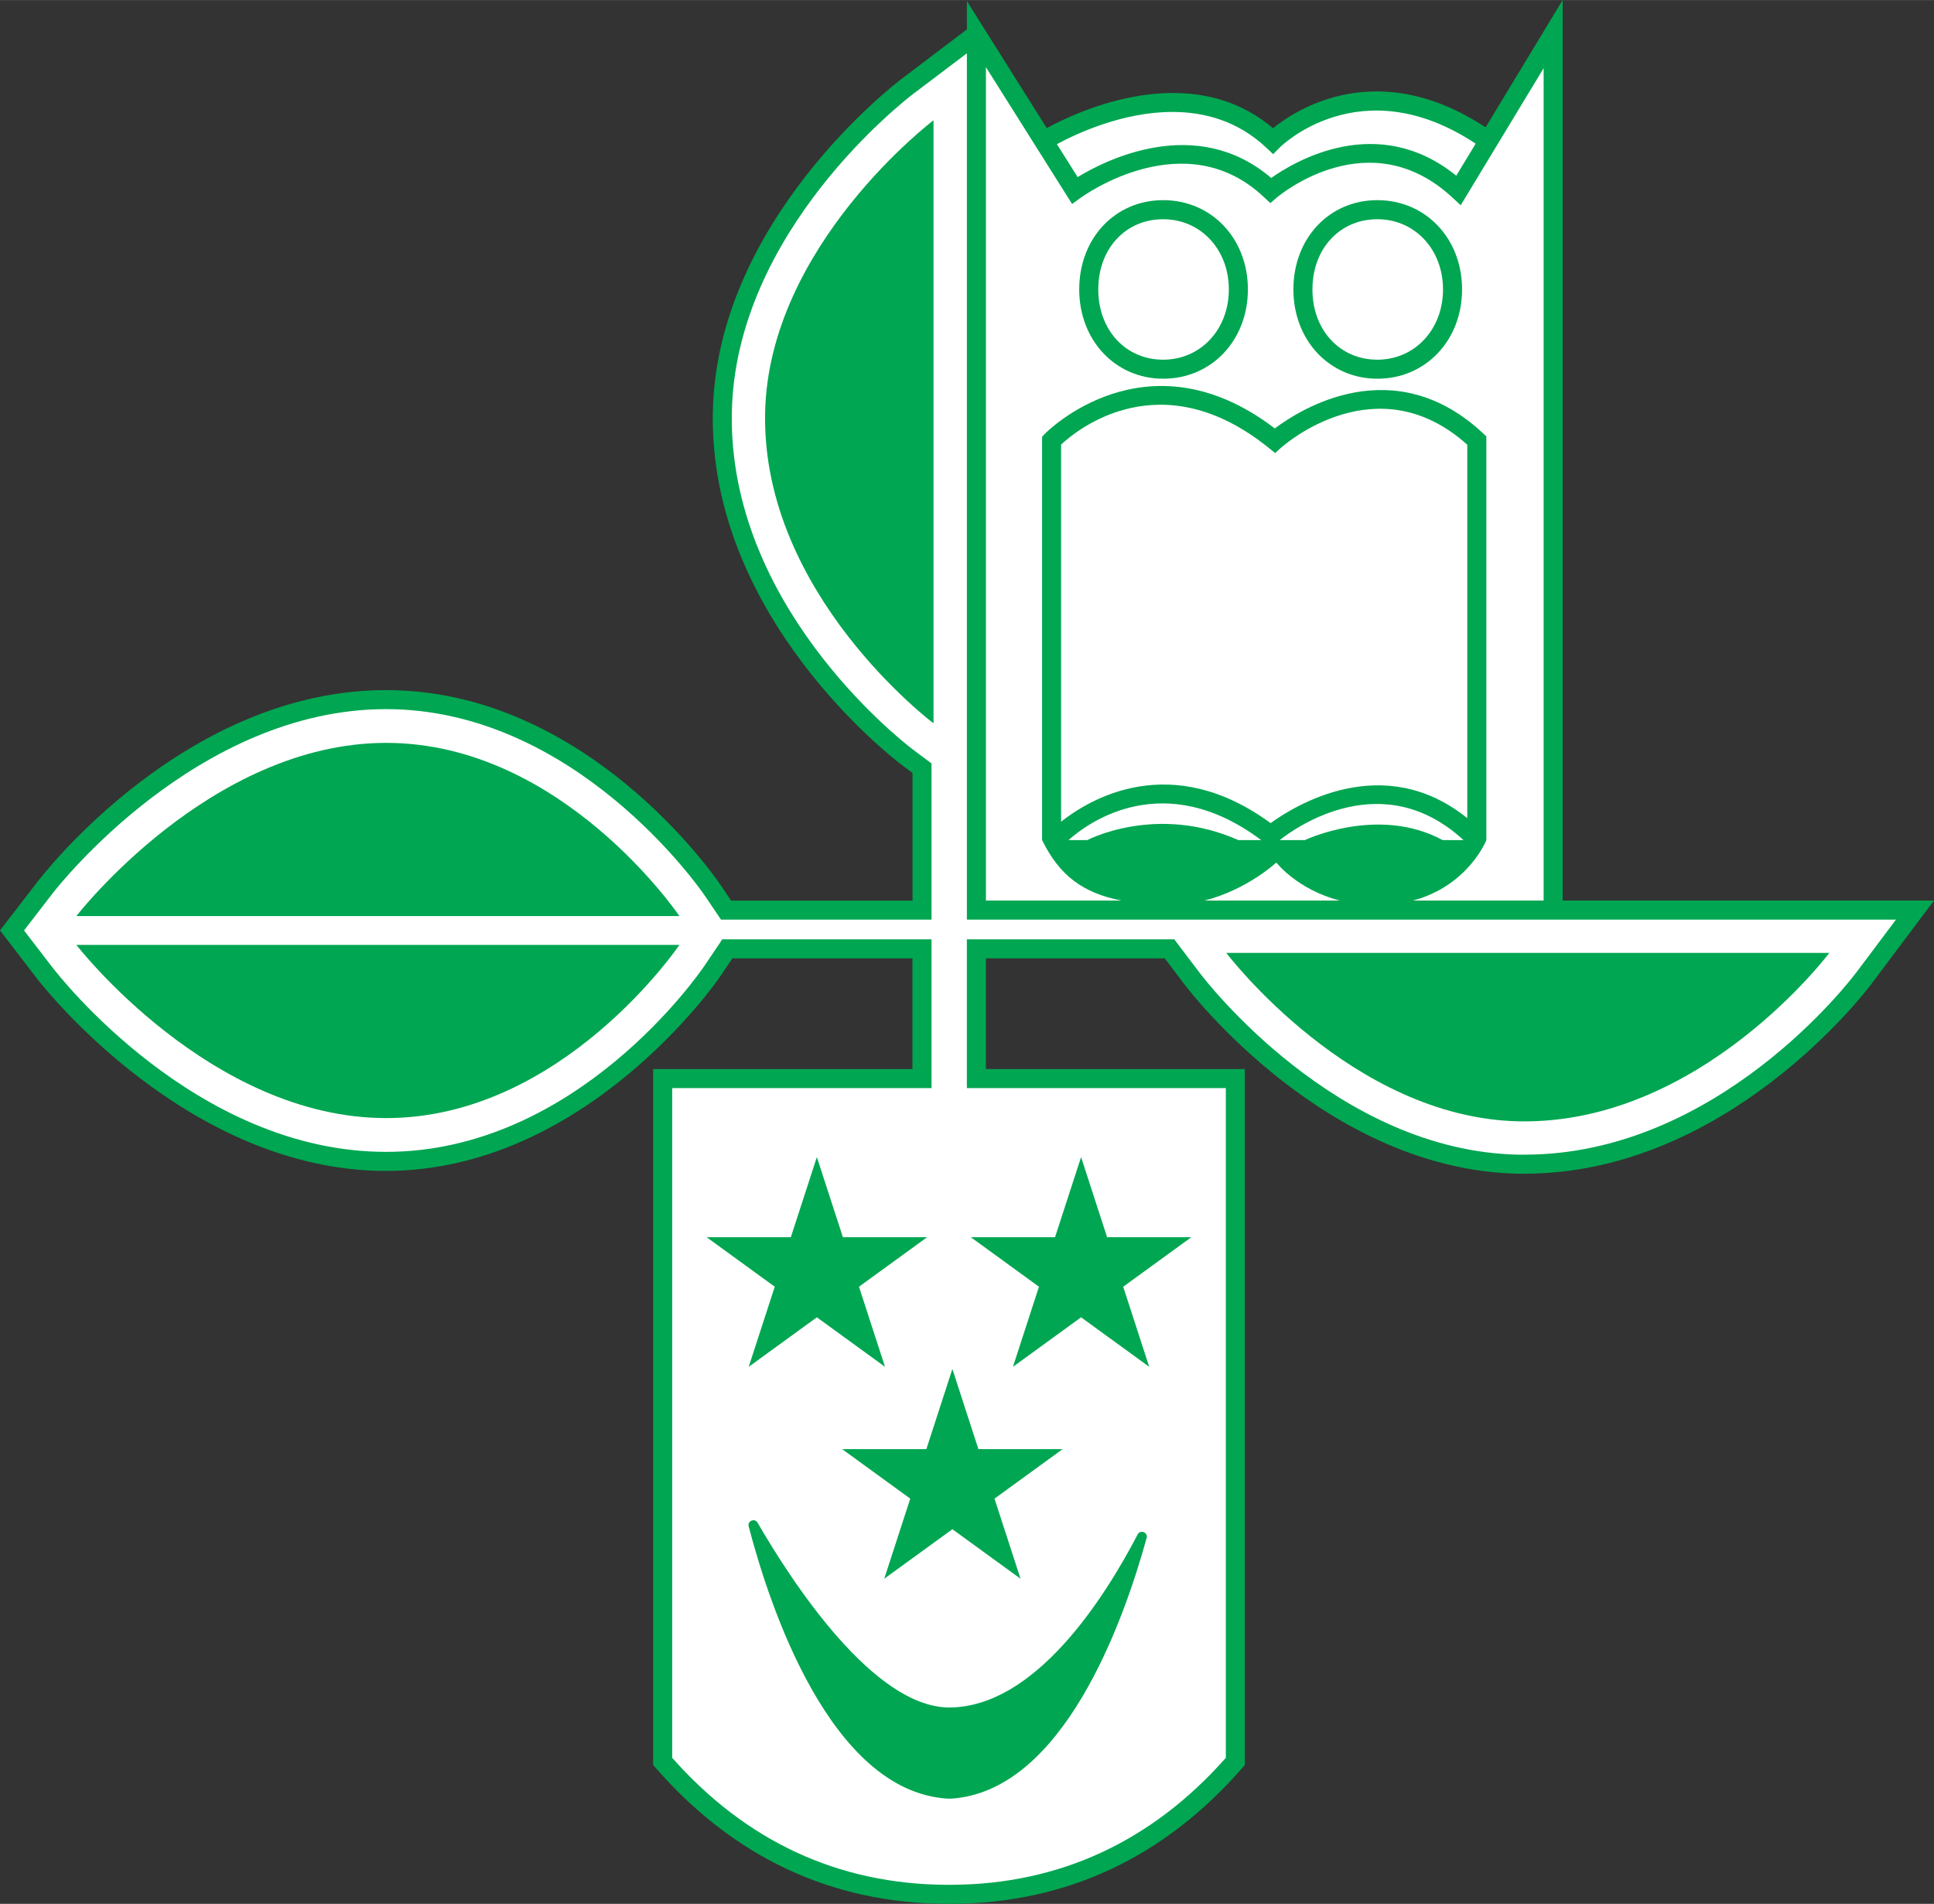 <?xml version="1.0" encoding="UTF-8"?><svg id="Layer_1" xmlns="http://www.w3.org/2000/svg" width="12.13in" height="11.94in" viewBox="0 0 873.4 859.69"><rect x="0" y="0" width="873.4" height="859.69" fill="#333333" stroke="none"/><path d="M427.2,857.76c-51.19-.32-94.84-20.79-129.73-60.83l-.57-.66v-311.6h117.11v-53.84h-84.29l-5.98,8.86c-2.39,3.56-59.54,87.11-149.41,87.11S21.13,444.4,18.4,440.9l-15.96-20.79,15.96-20.69c2.71-3.51,67.37-85.89,155.93-85.89s147.02,83.55,149.41,87.1l5.39,7.95h84.88v-60.53l-5.45-4.07c-3.53-2.63-86.32-65.34-84.74-157.57,1.44-86.02,81.26-146.87,84.66-149.42l30.09-22.78v-7.03l33.48,53.2,1.6-.87c8.63-4.7,31.38-15.62,56.08-15.62,17.02,0,31.8,5.2,43.92,15.46l1.22,1.03,1.24-1.01c6.01-4.87,22.48-16.18,45.57-16.18,15.93,0,32.14,5.36,48.17,15.92l3,1.98v-3.08l30.92-51.08v401.65h165.76l-26.05,34.7c-2.58,3.47-64.02,84.77-155.03,84.77h-2.58c-84.86-1.45-146.8-81.28-149.4-84.67l-9.49-12.56h-83.68v53.84h116.95v311.6l-.57.66c-34.86,40.04-78.5,60.51-129.71,60.83h-2.76Z" style="fill:#fff;"/><polygon points="368.9 522.48 380.65 558.66 418.69 558.66 387.92 581.02 399.67 617.19 368.9 594.83 338.12 617.19 349.88 581.02 319.11 558.66 357.14 558.66 368.9 522.48" style="fill:#00a651;"/><polygon points="488.22 522.48 499.97 558.66 538.01 558.66 507.24 581.02 518.99 617.19 488.22 594.83 457.45 617.19 469.2 581.02 438.43 558.66 476.46 558.66 488.22 522.48" style="fill:#00a651;"/><polygon points="430.1 618.17 441.85 654.35 479.89 654.35 449.12 676.71 460.87 712.88 430.1 690.52 399.33 712.88 411.08 676.71 380.31 654.35 418.35 654.35 430.1 618.17" style="fill:#00a651;"/><path d="M427.72,812.17c-52.94-3.51-80.36-87.44-89.62-122.94-.64-2.47,2.74-3.86,4.02-1.65,15.6,26.94,52.41,83.44,86.63,83.44h-.17c38.97,0,70.41-49.74,85.18-78.13,1.21-2.34,4.76-.94,4.06,1.6-10.45,37.87-37.72,114.34-88.21,117.69h-1.89Z" style="fill:#00a651;"/><path d="M421.58,326.61s-77.45-58.06-76.06-139.85c1.29-75.88,76.06-132.47,76.06-132.47v272.32Z" style="fill:#00a651;"/><path d="M826.12,430.28s-58.06,77.45-139.85,76.06c-75.88-1.29-132.47-76.06-132.47-76.06h272.32Z" style="fill:#00a651;"/><path d="M705.7,406.65V0l-34.79,57.47v.03c-48.68-32.08-85.43-8.19-96.02.38-37.34-31.59-88.15-7.68-102.17-.05l-27.48-43.68-3.14-5-5.45-8.65v12.76l-29.31,22.19c-3.44,2.58-83.98,64.51-85.43,150.93-1.59,92.74,81.94,156.5,85.52,159.16l4.67,3.49v57.63h-81.92l-4.81-7.09c-2.42-3.6-60.42-87.96-151.02-87.96S19.61,394.69,16.87,398.24L0,420.11l16.87,21.98c2.74,3.52,67.94,86.64,157.46,86.64s148.6-84.36,151.02-87.96l5.4-8.01h81.32v49.97h-117.11v314.25l1.05,1.21c35.28,40.49,79.39,61.17,131.19,61.5h2.77c51.8-.32,95.91-21.01,131.16-61.5l1.05-1.21v-314.25h-116.95v-49.97h80.79l8.92,11.79c2.61,3.41,64.51,83.96,150.93,85.43h2.58c91.37,0,153.94-82,156.58-85.54l28.37-37.8h-167.7ZM529.51,50.54c14.45,0,29.55,4.06,42.39,16.17l3.06,2.9,2.96-3.01c.38-.38,36.43-36.19,88.5-1.75l-8.76,14.48c-35.52-28.77-72.89-6.56-83.58,1.02-33.85-28.91-74.85-8.06-87.42-.4l-9.35-14.86c8.3-4.51,29.45-14.56,52.2-14.56ZM445.23,30.28l38.93,61.82,3.71-2.69c1.93-1.42,47.53-33.96,82.99-.35l2.82,2.63,2.93-2.5c1.69-1.42,41.88-34.58,79.18-.11l3.87,3.57,37.45-61.87v375.86h-59.05c25.07-6.64,33.18-27.3,33.18-27.3v-182.29l-1.34-1.26c-40.49-37.99-82.96-10.8-94.19-2.34-58.03-44.3-103.46,2.01-103.92,2.5l-1.18,1.26v182.13c7.87,16.07,18.46,23.88,35.81,27.3h-61.17V30.28ZM569.59,379.35h-10.34c-37.05-16.47-68.24,0-68.24,0h-8.49c8.89-7.93,42.99-32.96,87.07,0ZM479.19,371.05v-170.31c7.23-6.74,45.14-37.75,93.82,1.53l2.85,2.28,2.71-2.42c1.77-1.59,43.39-37.85,84.06-1.32v168.64c-37.94-30.63-78.07-5.59-88.82,2.23-44.97-32.94-81.59-10.96-94.62-.64ZM576.39,389.45s9.43,12.25,28.67,17.19h-61.09c19.45-4.97,32.43-17.19,32.43-17.19ZM589.26,379.35h-11.36c7.52-5.94,46.61-33.56,83.04,0h-9.43c-29.15-15.8-62.25,0-62.25,0ZM838.15,439.29c-2.53,3.41-62.57,82.1-149.67,82.1h-2.47c-82.26-1.4-141.72-78.75-144.19-82.05l-5-6.58-6.5-8.6h-93.68v67.17h116.95v302.43c-33.37,37.72-74.96,57.04-123.64,57.33h-2.71c-48.68-.3-90.27-19.59-123.67-57.33v-302.43h117.11v-67.17h-94.54l-1.21,1.88-4.54,6.72-2.15,3.2c-2.31,3.44-57.82,84.17-143.9,84.17S26.3,440.23,23.67,436.82l-12.82-16.68,12.82-16.63c2.63-3.41,65.37-83.31,150.67-83.31s141.59,80.73,143.9,84.17l1.56,2.28,5.8,8.6h95.08v-70.52l-8.11-6.07c-.11-.08-.27-.19-.48-.35-7.44-5.72-83.04-65.88-81.59-151.79,1.37-82.29,78.72-141.72,82.02-144.22l24.13-18.24v391.2h419.57l-18.05,24.05Z" style="fill:#00a651;"/><path d="M622.01,171c21.82,0,38.26-17.33,38.26-40.33s-16.44-40.3-38.26-40.3-37.91,17.33-37.91,40.3,16.31,40.33,37.91,40.33ZM622.01,98.98c16.9,0,29.66,13.62,29.66,31.7s-12.76,31.73-29.66,31.73-29.31-13.35-29.31-31.73,12.33-31.7,29.31-31.7Z" style="fill:#00a651;"/><path d="M525.29,171c21.82,0,38.26-17.33,38.26-40.33s-16.44-40.3-38.26-40.3-37.91,17.33-37.91,40.3,16.31,40.33,37.91,40.33ZM525.29,98.98c16.9,0,29.66,13.62,29.66,31.7s-12.76,31.73-29.66,31.73-29.31-13.35-29.31-31.73,12.33-31.7,29.31-31.7Z" style="fill:#00a651;"/><path d="M34.5,413.64s60.36-78.2,139.93-78.2,132.39,78.2,132.39,78.2H34.5Z" style="fill:#00a651;"/><path d="M34.5,426.67s60.36,78.2,139.93,78.2c79.57,0,132.39-78.2,132.39-78.2H34.5Z" style="fill:#00a651;"/></svg>